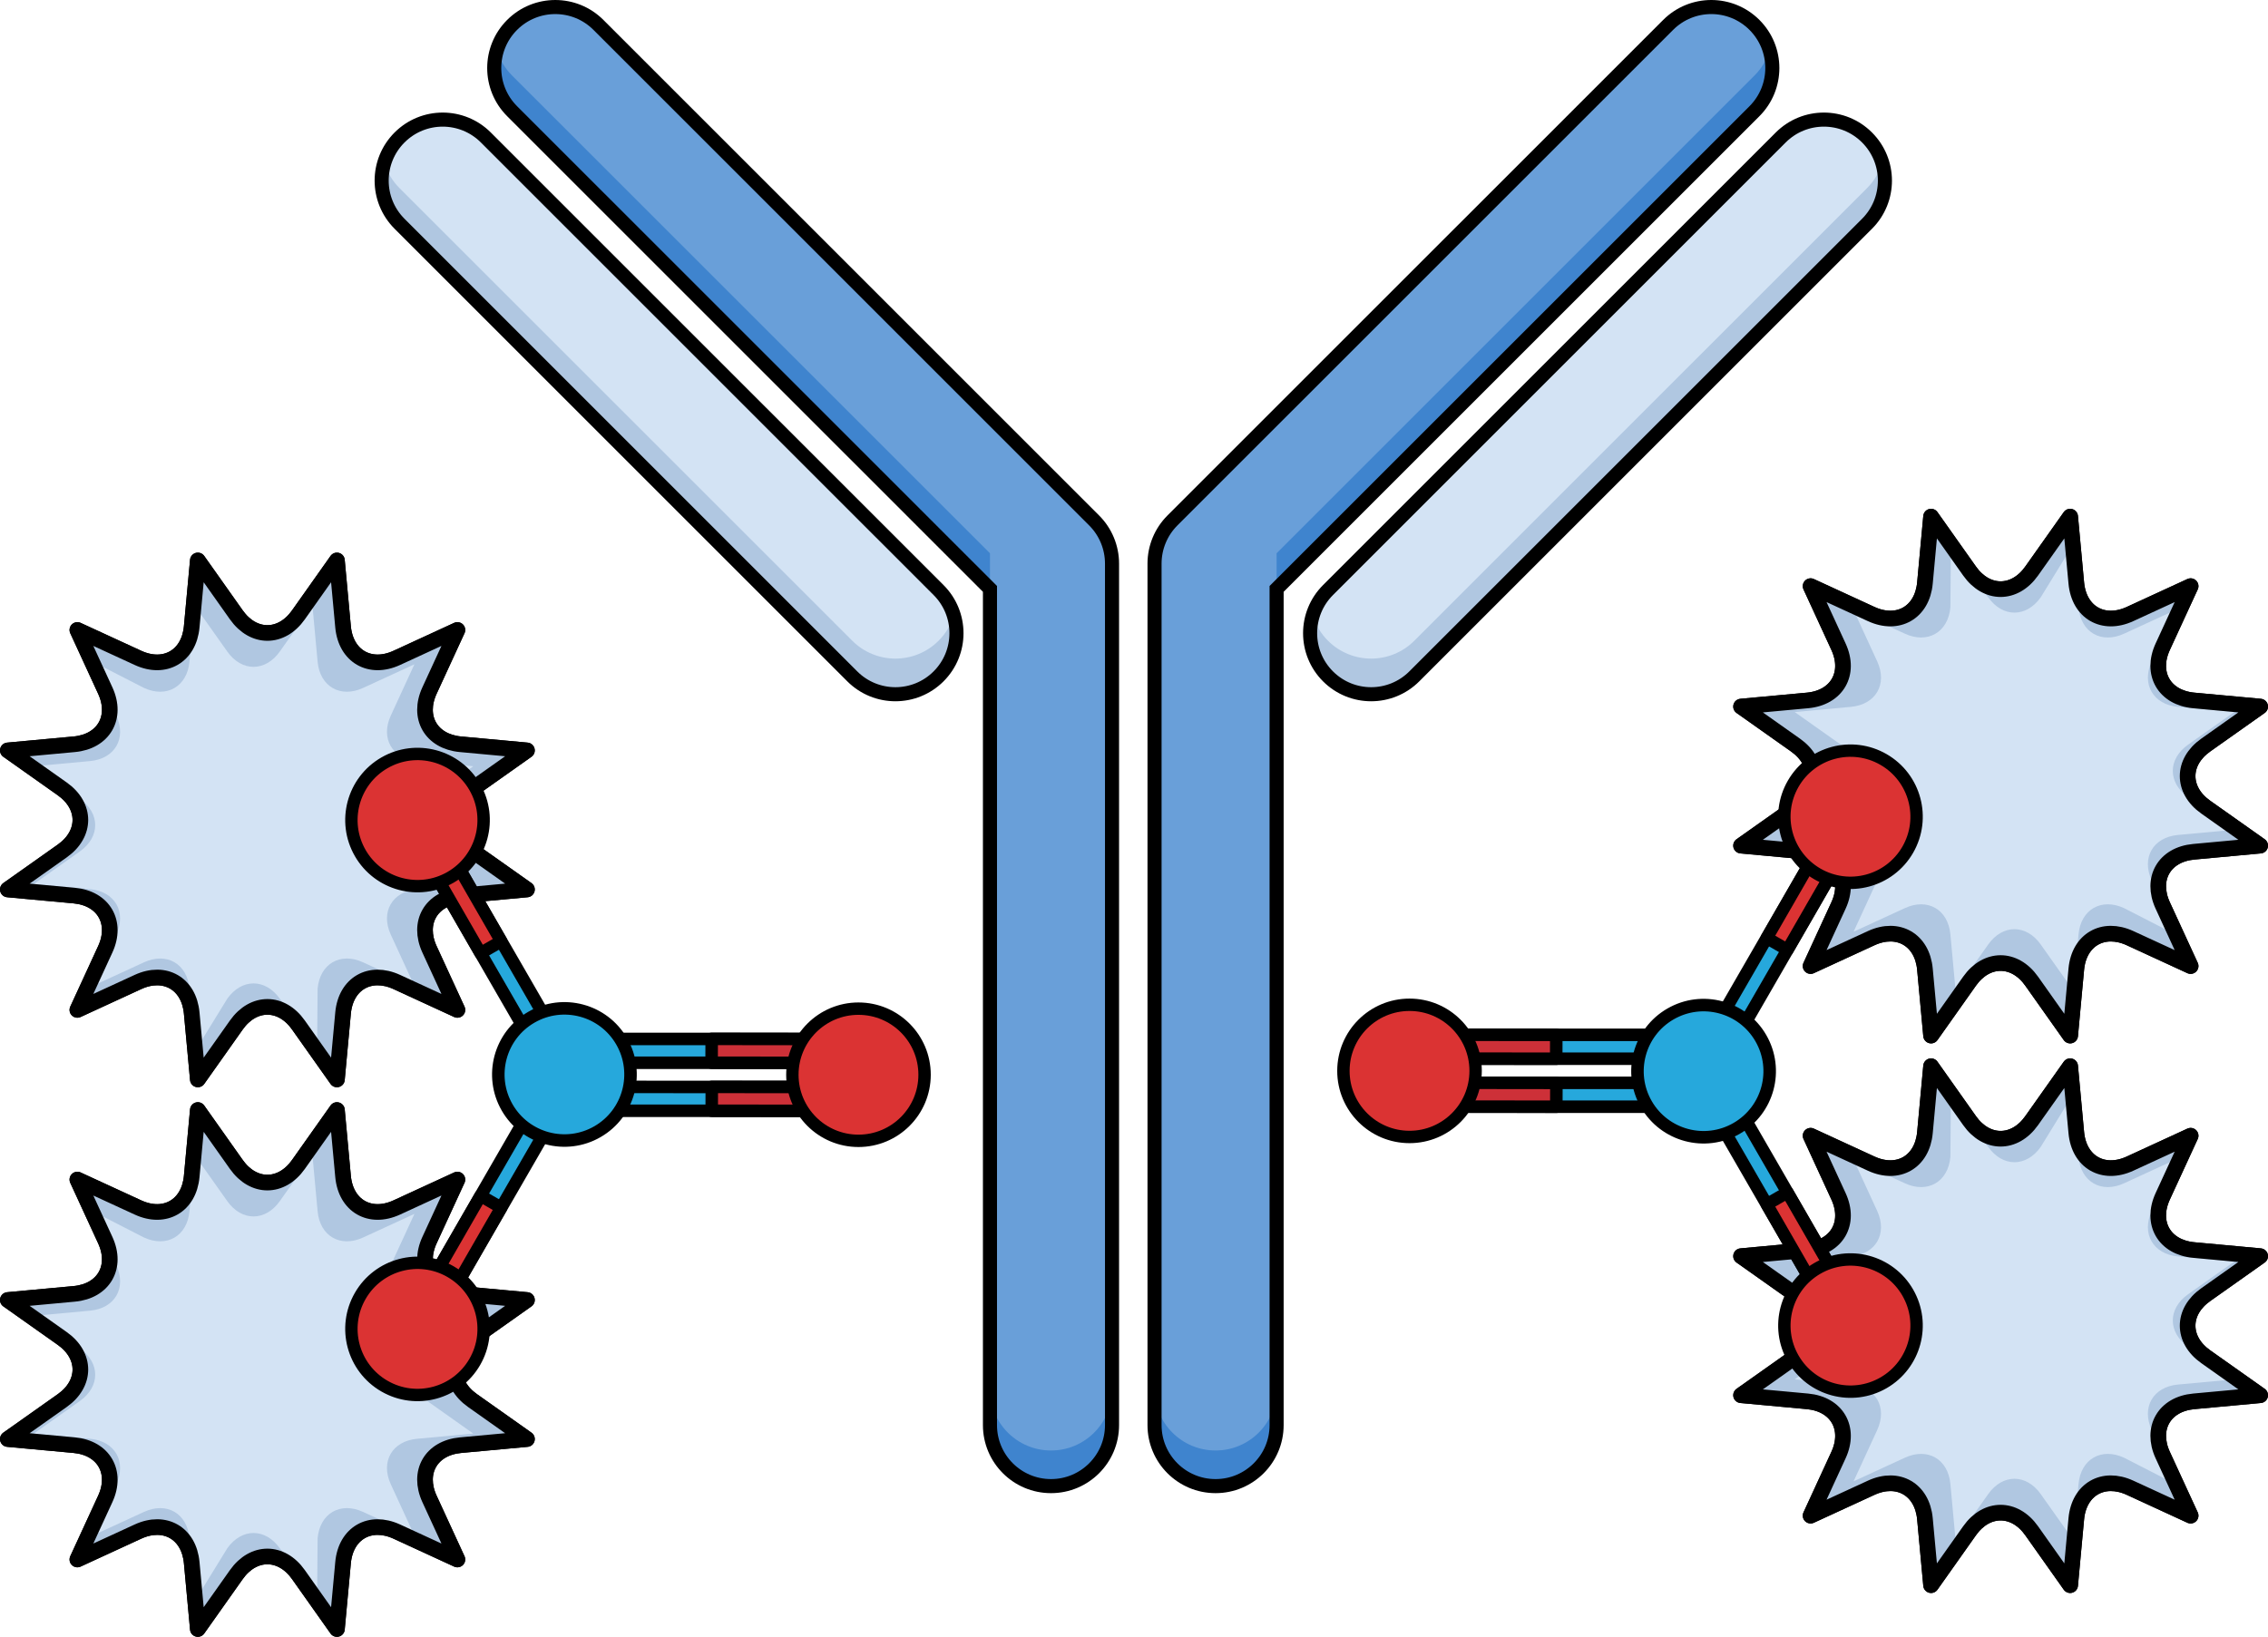 <?xml version="1.0" encoding="utf-8"?>
<!-- Generator: Adobe Illustrator 16.0.0, SVG Export Plug-In . SVG Version: 6.00 Build 0)  -->
<!DOCTYPE svg PUBLIC "-//W3C//DTD SVG 1.1//EN" "http://www.w3.org/Graphics/SVG/1.1/DTD/svg11.dtd">
<svg version="1.1" id="Layer_2" xmlns="http://www.w3.org/2000/svg" xmlns:xlink="http://www.w3.org/1999/xlink" x="0px" y="0px"
	 width="362.381px" height="261.611px" viewBox="0 0 362.381 261.611" enable-background="new 0 0 362.381 261.611"
	 xml:space="preserve">
<g>
	<g>
		
			<path fill="none" stroke="#000000" stroke-width="2.5" stroke-linecap="round" stroke-linejoin="round" stroke-miterlimit="10" d="
			M352.43,129.001c-3.855-2.728-3.855-7.189,0-9.917l8.701-6.154l-10.614-0.979c-4.701-0.435-6.931-4.3-4.955-8.588l4.457-9.681
			l-9.68,4.458c-4.29,1.976-8.155-0.256-8.589-4.958l-0.98-10.612l-6.153,8.7c-2.728,3.856-7.19,3.856-9.917,0l-6.153-8.7
			l-0.98,10.612c-0.434,4.702-4.299,6.934-8.588,4.958l-9.681-4.458l4.457,9.681c1.976,4.288-0.254,8.153-4.955,8.588l-10.614,0.979
			l8.701,6.154c3.855,2.728,3.855,7.189,0,9.917l-8.701,6.154l10.614,0.98c4.701,0.435,6.931,4.299,4.955,8.587l-4.457,9.681
			l9.681-4.458c4.289-1.976,8.154,0.256,8.588,4.958l0.98,10.612l6.153-8.7c2.727-3.856,7.189-3.856,9.917,0l6.153,8.7l0.98-10.612
			c0.434-4.702,4.299-6.934,8.589-4.958l9.68,4.458l-4.457-9.681c-1.976-4.288,0.254-8.152,4.955-8.587l10.614-0.98L352.43,129.001z
			"/>
		<path fill="#B0C7E1" d="M352.43,129.001c-3.855-2.728-3.855-7.189,0-9.917l8.701-6.154l-10.614-0.979
			c-4.701-0.435-6.931-4.3-4.955-8.588l4.457-9.681l-9.68,4.458c-4.29,1.976-8.155-0.256-8.589-4.958l-0.98-10.612l-6.153,8.7
			c-2.728,3.856-7.19,3.856-9.917,0l-6.153-8.7l-0.98,10.612c-0.434,4.702-4.299,6.934-8.588,4.958l-9.681-4.458l4.457,9.681
			c1.976,4.288-0.254,8.153-4.955,8.588l-10.614,0.979l8.701,6.154c3.855,2.728,3.855,7.189,0,9.917l-8.701,6.154l10.614,0.98
			c4.701,0.435,6.931,4.299,4.955,8.587l-4.457,9.681l9.681-4.458c4.289-1.976,8.154,0.256,8.588,4.958l0.98,10.612l6.153-8.7
			c2.727-3.856,7.189-3.856,9.917,0l6.153,8.7l0.98-10.612c0.434-4.702,4.299-6.934,8.589-4.958l9.68,4.458l-4.457-9.681
			c-1.976-4.288,0.254-8.152,4.955-8.587l10.614-0.98L352.43,129.001z"/>
		<path fill="#D3E3F4" d="M349.617,127.411c-3.264-2.309-3.264-6.087,0-8.396l7.367-5.211l-8.988-0.83
			c-3.979-0.367-5.867-3.641-4.194-7.271l3.774-8.195l-8.196,3.774c-3.632,1.673-6.905-0.217-7.272-4.198l-1.323-9.291l-4.716,7.672
			c-2.309,3.266-6.088,3.266-8.396,0l-5.965-7.396l-0.075,9.015c-0.367,3.981-3.64,5.871-7.271,4.198l-8.196-3.774l3.773,8.195
			c1.673,3.631-0.215,6.904-4.195,7.271l-8.986,0.83l7.366,5.211c3.265,2.309,3.265,6.087,0,8.396l-7.366,5.211l8.986,0.829
			c3.98,0.368,5.868,3.641,4.195,7.272l-3.773,8.194l8.196-3.773c3.632-1.673,6.904,0.216,7.271,4.197l0.83,8.985l5.21-7.366
			c2.309-3.265,6.088-3.265,8.396,0l5.211,7.366l0.828-8.985c0.367-3.981,3.641-5.87,7.272-4.197l7.856,4.028l-3.435-8.449
			c-1.673-3.632,0.215-6.904,4.194-7.272l8.988-0.829L349.617,127.411z"/>
		
			<path fill="none" stroke="#000000" stroke-width="2.5" stroke-linecap="round" stroke-linejoin="round" stroke-miterlimit="10" d="
			M352.43,129.001c-3.855-2.728-3.855-7.189,0-9.917l8.701-6.154l-10.614-0.979c-4.701-0.435-6.931-4.3-4.955-8.588l4.457-9.681
			l-9.68,4.458c-4.29,1.976-8.155-0.256-8.589-4.958l-0.98-10.612l-6.153,8.7c-2.728,3.856-7.19,3.856-9.917,0l-6.153-8.7
			l-0.98,10.612c-0.434,4.702-4.299,6.934-8.588,4.958l-9.681-4.458l4.457,9.681c1.976,4.288-0.254,8.153-4.955,8.588l-10.614,0.979
			l8.701,6.154c3.855,2.728,3.855,7.189,0,9.917l-8.701,6.154l10.614,0.98c4.701,0.435,6.931,4.299,4.955,8.587l-4.457,9.681
			l9.681-4.458c4.289-1.976,8.154,0.256,8.588,4.958l0.98,10.612l6.153-8.7c2.727-3.856,7.189-3.856,9.917,0l6.153,8.7l0.98-10.612
			c0.434-4.702,4.299-6.934,8.589-4.958l9.68,4.458l-4.457-9.681c-1.976-4.288,0.254-8.152,4.955-8.587l10.614-0.98L352.43,129.001z
			"/>
	</g>
	<g>
		
			<path fill="none" stroke="#000000" stroke-width="2.5" stroke-linecap="round" stroke-linejoin="round" stroke-miterlimit="10" d="
			M352.43,216.841c-3.855-2.728-3.855-7.189,0-9.917l8.701-6.154l-10.614-0.979c-4.701-0.435-6.931-4.3-4.955-8.588l4.457-9.681
			l-9.68,4.458c-4.29,1.976-8.155-0.256-8.589-4.958l-0.98-10.612l-6.153,8.7c-2.728,3.856-7.19,3.856-9.917,0l-6.153-8.7
			l-0.98,10.612c-0.434,4.702-4.299,6.934-8.588,4.958l-9.681-4.458l4.457,9.681c1.976,4.288-0.254,8.153-4.955,8.588l-10.614,0.979
			l8.701,6.154c3.855,2.728,3.855,7.189,0,9.917l-8.701,6.154l10.614,0.98c4.701,0.435,6.931,4.299,4.955,8.587l-4.457,9.681
			l9.681-4.458c4.289-1.976,8.154,0.256,8.588,4.958l0.98,10.612l6.153-8.7c2.727-3.856,7.189-3.856,9.917,0l6.153,8.7l0.98-10.612
			c0.434-4.702,4.299-6.934,8.589-4.958l9.68,4.458l-4.457-9.681c-1.976-4.288,0.254-8.152,4.955-8.587l10.614-0.98L352.43,216.841z
			"/>
		<path fill="#B0C7E1" d="M352.43,216.841c-3.855-2.728-3.855-7.189,0-9.917l8.701-6.154l-10.614-0.979
			c-4.701-0.435-6.931-4.3-4.955-8.588l4.457-9.681l-9.68,4.458c-4.29,1.976-8.155-0.256-8.589-4.958l-0.98-10.612l-6.153,8.7
			c-2.728,3.856-7.19,3.856-9.917,0l-6.153-8.7l-0.98,10.612c-0.434,4.702-4.299,6.934-8.588,4.958l-9.681-4.458l4.457,9.681
			c1.976,4.288-0.254,8.153-4.955,8.588l-10.614,0.979l8.701,6.154c3.855,2.728,3.855,7.189,0,9.917l-8.701,6.154l10.614,0.98
			c4.701,0.435,6.931,4.299,4.955,8.587l-4.457,9.681l9.681-4.458c4.289-1.976,8.154,0.256,8.588,4.958l0.98,10.612l6.153-8.7
			c2.727-3.856,7.189-3.856,9.917,0l6.153,8.7l0.98-10.612c0.434-4.702,4.299-6.934,8.589-4.958l9.68,4.458l-4.457-9.681
			c-1.976-4.288,0.254-8.152,4.955-8.587l10.614-0.98L352.43,216.841z"/>
		<path fill="#D3E3F4" d="M349.617,215.251c-3.264-2.309-3.264-6.087,0-8.396l7.367-5.211l-8.988-0.83
			c-3.979-0.367-5.867-3.641-4.194-7.271l3.774-8.195l-8.196,3.774c-3.632,1.673-6.905-0.217-7.272-4.198l-1.323-9.291l-4.716,7.672
			c-2.309,3.266-6.088,3.266-8.396,0l-5.965-7.396l-0.075,9.015c-0.367,3.981-3.64,5.871-7.271,4.198l-8.196-3.774l3.773,8.195
			c1.673,3.631-0.215,6.904-4.195,7.271l-8.986,0.83l7.366,5.211c3.265,2.309,3.265,6.087,0,8.396l-7.366,5.211l8.986,0.829
			c3.98,0.368,5.868,3.641,4.195,7.272l-3.773,8.194l8.196-3.773c3.632-1.673,6.904,0.216,7.271,4.197l0.83,8.985l5.21-7.366
			c2.309-3.265,6.088-3.265,8.396,0l5.211,7.366l0.828-8.985c0.367-3.981,3.641-5.87,7.272-4.197l7.856,4.028l-3.435-8.449
			c-1.673-3.632,0.215-6.904,4.194-7.272l8.988-0.829L349.617,215.251z"/>
		
			<path fill="none" stroke="#000000" stroke-width="2.5" stroke-linecap="round" stroke-linejoin="round" stroke-miterlimit="10" d="
			M352.43,216.841c-3.855-2.728-3.855-7.189,0-9.917l8.701-6.154l-10.614-0.979c-4.701-0.435-6.931-4.3-4.955-8.588l4.457-9.681
			l-9.68,4.458c-4.29,1.976-8.155-0.256-8.589-4.958l-0.98-10.612l-6.153,8.7c-2.728,3.856-7.19,3.856-9.917,0l-6.153-8.7
			l-0.98,10.612c-0.434,4.702-4.299,6.934-8.588,4.958l-9.681-4.458l4.457,9.681c1.976,4.288-0.254,8.153-4.955,8.588l-10.614,0.979
			l8.701,6.154c3.855,2.728,3.855,7.189,0,9.917l-8.701,6.154l10.614,0.98c4.701,0.435,6.931,4.299,4.955,8.587l-4.457,9.681
			l9.681-4.458c4.289-1.976,8.154,0.256,8.588,4.958l0.98,10.612l6.153-8.7c2.727-3.856,7.189-3.856,9.917,0l6.153,8.7l0.98-10.612
			c0.434-4.702,4.299-6.934,8.589-4.958l9.68,4.458l-4.457-9.681c-1.976-4.288,0.254-8.152,4.955-8.587l10.614-0.98L352.43,216.841z
			"/>
	</g>
	<g>
		<polygon fill="#26A8DC" points="293.071,131.236 271.499,168.599 272.198,171.203 274.803,170.509 296.373,133.143 
			295.675,130.539 		"/>
		
			<polygon fill="none" stroke="#000000" stroke-width="2" stroke-linecap="round" stroke-linejoin="round" stroke-miterlimit="10" points="
			293.071,131.236 271.499,168.599 272.198,171.203 274.803,170.509 296.373,133.143 295.675,130.539 		"/>
		<polygon fill="#DB3333" points="282.297,149.914 285.603,151.814 296.36,133.121 295.662,130.516 293.057,131.219 		"/>
		
			<polygon fill="none" stroke="#000000" stroke-width="1.978" stroke-linecap="round" stroke-linejoin="round" stroke-miterlimit="10" points="
			282.297,149.914 285.603,151.814 296.36,133.121 295.662,130.516 293.057,131.219 		"/>
		<path fill="#DB3333" d="M300.951,121.389c-5.054-2.916-11.512-1.188-14.43,3.867c-2.916,5.049-1.185,11.511,3.866,14.428
			c5.053,2.918,11.514,1.185,14.43-3.866C307.733,130.764,306.004,124.305,300.951,121.389"/>
		
			<path fill="none" stroke="#000000" stroke-width="1.978" stroke-linecap="round" stroke-linejoin="round" stroke-miterlimit="10" d="
			M300.951,121.389c-5.054-2.916-11.512-1.188-14.43,3.867c-2.916,5.049-1.185,11.511,3.866,14.428
			c5.053,2.918,11.514,1.185,14.43-3.866C307.733,130.764,306.004,124.305,300.951,121.389z"/>
		<polygon fill="#26A8DC" points="293.071,211.163 271.499,173.8 272.198,171.195 274.803,171.892 296.374,209.257 295.675,211.859 
					"/>
		
			<polygon fill="none" stroke="#000000" stroke-width="2" stroke-linecap="round" stroke-linejoin="round" stroke-miterlimit="10" points="
			293.071,211.163 271.499,173.8 272.198,171.195 274.803,171.892 296.374,209.257 295.675,211.859 		"/>
		<polygon fill="#DB3333" points="282.297,192.485 285.603,190.584 296.361,209.279 295.662,211.883 293.057,211.18 		"/>
		
			<polygon fill="none" stroke="#000000" stroke-width="1.978" stroke-linecap="round" stroke-linejoin="round" stroke-miterlimit="10" points="
			282.297,192.485 285.603,190.584 296.361,209.279 295.662,211.883 293.057,211.18 		"/>
		<path fill="#DB3333" d="M300.951,221.011c-5.055,2.916-11.512,1.187-14.431-3.868c-2.914-5.049-1.184-11.51,3.867-14.427
			c5.053-2.919,11.515-1.185,14.43,3.865C307.733,211.635,306.004,218.094,300.951,221.011"/>
		
			<path fill="none" stroke="#000000" stroke-width="1.978" stroke-linecap="round" stroke-linejoin="round" stroke-miterlimit="10" d="
			M300.951,221.011c-5.055,2.916-11.512,1.187-14.431-3.868c-2.914-5.049-1.184-11.51,3.867-14.427
			c5.053-2.919,11.515-1.185,14.43,3.865C307.733,211.635,306.004,218.094,300.951,221.011z"/>
		<polygon fill="#26A8DC" points="227.114,173.066 270.255,173.066 272.162,174.974 270.257,176.883 227.113,176.879 
			225.208,174.975 		"/>
		
			<polygon fill="none" stroke="#000000" stroke-width="2" stroke-linecap="round" stroke-linejoin="round" stroke-miterlimit="10" points="
			227.114,173.066 270.255,173.066 272.162,174.974 270.257,176.883 227.113,176.879 225.208,174.975 		"/>
		<polygon fill="#CD3038" points="248.679,173.076 248.669,176.889 227.102,176.861 225.194,174.951 227.104,173.048 		"/>
		
			<polygon fill="none" stroke="#000000" stroke-width="2" stroke-linecap="round" stroke-linejoin="round" stroke-miterlimit="10" points="
			248.679,173.076 248.669,176.889 227.102,176.861 225.194,174.951 227.104,173.048 		"/>
		<polygon fill="#26A8DC" points="227.098,165.395 270.239,165.395 272.147,167.302 270.241,169.212 227.098,169.207 
			225.194,167.304 		"/>
		
			<polygon fill="none" stroke="#000000" stroke-width="2" stroke-linecap="round" stroke-linejoin="round" stroke-miterlimit="10" points="
			227.098,165.395 270.239,165.395 272.147,167.302 270.241,169.212 227.098,169.207 225.194,167.304 		"/>
		<polygon fill="#CD3038" points="248.662,165.402 248.653,169.217 227.086,169.188 225.181,167.278 227.09,165.376 		"/>
		
			<polygon fill="none" stroke="#000000" stroke-width="2" stroke-linecap="round" stroke-linejoin="round" stroke-miterlimit="10" points="
			248.662,165.402 248.653,169.217 227.086,169.188 225.181,167.278 227.09,165.376 		"/>
		<path fill="#DB3333" d="M214.651,171.156c0.002-5.836,4.728-10.564,10.564-10.563c5.83-0.002,10.562,4.727,10.56,10.561
			c-0.001,5.835-4.729,10.565-10.562,10.565C219.379,181.718,214.648,176.987,214.651,171.156"/>
		
			<path fill="none" stroke="#000000" stroke-width="1.978" stroke-linecap="round" stroke-linejoin="round" stroke-miterlimit="10" d="
			M214.651,171.156c0.002-5.836,4.728-10.564,10.564-10.563c5.83-0.002,10.562,4.727,10.56,10.561
			c-0.001,5.835-4.729,10.565-10.562,10.565C219.379,181.718,214.648,176.987,214.651,171.156z"/>
		<path fill="#26A8DC" d="M266.915,162.058c5.052-2.917,11.512-1.188,14.43,3.865c2.915,5.05,1.185,11.513-3.869,14.427
			c-5.049,2.919-11.512,1.187-14.426-3.863C260.134,171.432,261.864,164.972,266.915,162.058"/>
		<path fill="none" stroke="#000000" stroke-width="2" stroke-linecap="round" stroke-linejoin="round" stroke-miterlimit="10" d="
			M266.915,162.058c5.052-2.917,11.512-1.188,14.43,3.865c2.915,5.05,1.185,11.513-3.869,14.427
			c-5.049,2.919-11.512,1.187-14.426-3.863C260.134,171.432,261.864,164.972,266.915,162.058z"/>
	</g>
	<g>
		<g>
			<path fill="#699FD9" d="M167.931,237.523c-5.387,0-9.754-4.366-9.754-9.752V94.122l-76.35-76.349
				c-3.81-3.81-3.81-9.983-0.001-13.792c3.811-3.808,9.986-3.808,13.792,0l79.206,79.205c1.831,1.828,2.856,4.31,2.856,6.896
				v137.688C177.681,233.157,173.315,237.523,167.931,237.523z"/>
			<path fill="#D3E3F4" d="M143.071,110.958c-2.496,0-4.992-0.952-6.896-2.857L63.839,35.764c-3.81-3.809-3.81-9.983,0-13.791
				c3.807-3.809,9.982-3.809,13.789,0l72.339,72.337c3.81,3.809,3.81,9.982,0,13.791
				C148.063,110.006,145.565,110.958,143.071,110.958z"/>
			<path fill="#699FD9" d="M194.225,237.523c-5.388,0-9.753-4.366-9.753-9.752V90.083c0-2.587,1.026-5.068,2.856-6.896
				l79.207-79.205c3.809-3.809,9.983-3.809,13.792,0s3.809,9.982-0.001,13.792l-76.349,76.349v133.649
				C203.978,233.157,199.61,237.523,194.225,237.523z"/>
			<path fill="#3F84CE" d="M158.177,94.122v-5.693l-76.35-76.35c-1.171-1.171-1.979-2.567-2.431-4.049
				c-1.015,3.335-0.206,7.105,2.431,9.743L158.177,94.122z"/>
			<path fill="#3F84CE" d="M167.931,231.83c-5.387,0-9.754-4.366-9.754-9.752v5.693c0,5.386,4.367,9.752,9.754,9.752
				c5.385,0,9.75-4.366,9.75-9.752v-5.693C177.681,227.464,173.315,231.83,167.931,231.83z"/>
			<path fill="#3F84CE" d="M282.757,8.03c-0.451,1.481-1.259,2.878-2.431,4.049l-76.349,76.35v5.693l76.349-76.349
				C282.964,15.136,283.771,11.365,282.757,8.03z"/>
			<path fill="#3F84CE" d="M194.225,231.83c-5.388,0-9.753-4.366-9.753-9.752v5.693c0,5.386,4.365,9.752,9.753,9.752
				c5.386,0,9.753-4.366,9.753-9.752v-5.693C203.978,227.464,199.61,231.83,194.225,231.83z"/>
			<path fill="#D3E3F4" d="M219.083,110.958c-2.496,0-4.992-0.952-6.896-2.857c-3.81-3.809-3.81-9.982,0-13.791l72.337-72.337
				c3.808-3.809,9.984-3.809,13.791,0c3.81,3.808,3.81,9.982,0,13.791l-72.336,72.337
				C224.074,110.006,221.578,110.958,219.083,110.958z"/>
		</g>
		<g>
			<path fill="#B0C7E1" d="M149.967,102.408c-1.903,1.903-4.401,2.855-6.896,2.855c-2.496,0-4.992-0.952-6.896-2.855L63.839,30.07
				c-1.173-1.172-1.979-2.567-2.432-4.049c-1.015,3.334-0.205,7.105,2.432,9.742l72.336,72.337c1.904,1.905,4.4,2.857,6.896,2.857
				c2.494,0,4.992-0.952,6.896-2.857c2.637-2.637,3.446-6.406,2.43-9.742C151.945,99.84,151.139,101.236,149.967,102.408z"/>
			<path fill="#B0C7E1" d="M298.315,30.07l-72.336,72.338c-1.905,1.903-4.401,2.855-6.896,2.855c-2.496,0-4.992-0.952-6.896-2.855
				c-1.173-1.172-1.979-2.568-2.431-4.05c-1.016,3.336-0.206,7.105,2.431,9.742c1.903,1.905,4.399,2.857,6.896,2.857
				c2.495,0,4.991-0.952,6.896-2.857l72.336-72.337c2.637-2.637,3.446-6.408,2.432-9.742
				C300.295,27.503,299.487,28.898,298.315,30.07z"/>
		</g>
		<g>
			<path fill="none" stroke="#000000" stroke-width="2.249" stroke-miterlimit="10" d="M167.931,237.523
				c-5.387,0-9.754-4.366-9.754-9.752V94.122l-76.35-76.349c-3.81-3.81-3.81-9.983-0.001-13.792c3.811-3.808,9.986-3.808,13.792,0
				l79.206,79.205c1.831,1.828,2.856,4.31,2.856,6.896v137.688C177.681,233.157,173.315,237.523,167.931,237.523z"/>
			<path fill="none" stroke="#000000" stroke-width="2.249" stroke-miterlimit="10" d="M143.071,110.958
				c-2.496,0-4.992-0.952-6.896-2.857L63.839,35.764c-3.81-3.809-3.81-9.983,0-13.791c3.807-3.809,9.982-3.809,13.789,0
				l72.339,72.337c3.81,3.809,3.81,9.982,0,13.791C148.063,110.006,145.565,110.958,143.071,110.958z"/>
			<path fill="none" stroke="#000000" stroke-width="2.249" stroke-miterlimit="10" d="M194.225,237.523
				c-5.388,0-9.753-4.366-9.753-9.752V90.083c0-2.587,1.026-5.068,2.856-6.896l79.207-79.205c3.809-3.809,9.983-3.809,13.792,0
				s3.809,9.982-0.001,13.792l-76.349,76.349v133.649C203.978,233.157,199.61,237.523,194.225,237.523z"/>
			<path fill="none" stroke="#000000" stroke-width="2.249" stroke-miterlimit="10" d="M219.083,110.958
				c-2.496,0-4.992-0.952-6.896-2.857c-3.81-3.809-3.81-9.982,0-13.791l72.337-72.337c3.808-3.809,9.984-3.809,13.791,0
				c3.81,3.808,3.81,9.982,0,13.791l-72.336,72.337C224.074,110.006,221.578,110.958,219.083,110.958z"/>
		</g>
	</g>
	<g>
		
			<path fill="none" stroke="#000000" stroke-width="2.5" stroke-linecap="round" stroke-linejoin="round" stroke-miterlimit="10" d="
			M9.951,213.93c3.855,2.728,3.855,7.189,0,9.917l-8.701,6.154l10.614,0.979c4.701,0.435,6.931,4.3,4.955,8.588l-4.457,9.681
			l9.68-4.458c4.29-1.976,8.155,0.256,8.589,4.958l0.98,10.612l6.153-8.7c2.728-3.856,7.19-3.856,9.917,0l6.153,8.7l0.98-10.612
			c0.434-4.702,4.299-6.934,8.588-4.958l9.681,4.458l-4.457-9.681c-1.976-4.288,0.254-8.153,4.955-8.588l10.614-0.979l-8.701-6.154
			c-3.855-2.728-3.855-7.189,0-9.917l8.701-6.154l-10.614-0.98c-4.701-0.435-6.931-4.299-4.955-8.587l4.457-9.681l-9.681,4.458
			c-4.289,1.976-8.154-0.256-8.588-4.958l-0.98-10.612l-6.153,8.7c-2.727,3.856-7.189,3.856-9.917,0l-6.153-8.7l-0.98,10.612
			c-0.434,4.702-4.299,6.934-8.589,4.958l-9.68-4.458l4.457,9.681c1.976,4.288-0.254,8.152-4.955,8.587l-10.614,0.98L9.951,213.93z"
			/>
		<path fill="#B0C7E1" d="M9.951,213.93c3.855,2.728,3.855,7.189,0,9.917l-8.701,6.154l10.614,0.979
			c4.701,0.435,6.931,4.3,4.955,8.588l-4.457,9.681l9.68-4.458c4.29-1.976,8.155,0.256,8.589,4.958l0.98,10.612l6.153-8.7
			c2.728-3.856,7.19-3.856,9.917,0l6.153,8.7l0.98-10.612c0.434-4.702,4.299-6.934,8.588-4.958l9.681,4.458l-4.457-9.681
			c-1.976-4.288,0.254-8.153,4.955-8.588l10.614-0.979l-8.701-6.154c-3.855-2.728-3.855-7.189,0-9.917l8.701-6.154l-10.614-0.98
			c-4.701-0.435-6.931-4.299-4.955-8.587l4.457-9.681l-9.681,4.458c-4.289,1.976-8.154-0.256-8.588-4.958l-0.98-10.612l-6.153,8.7
			c-2.727,3.856-7.189,3.856-9.917,0l-6.153-8.7l-0.98,10.612c-0.434,4.702-4.299,6.934-8.589,4.958l-9.68-4.458l4.457,9.681
			c1.976,4.288-0.254,8.152-4.955,8.587l-10.614,0.98L9.951,213.93z"/>
		<path fill="#D3E3F4" d="M12.764,215.52c3.264,2.309,3.264,6.087,0,8.396l-7.367,5.211l8.988,0.83
			c3.979,0.367,5.867,3.641,4.194,7.271l-3.774,8.195l8.196-3.774c3.632-1.673,6.905,0.217,7.272,4.198l1.323,9.291l4.716-7.672
			c2.309-3.266,6.088-3.266,8.396,0l5.965,7.396l0.075-9.015c0.367-3.981,3.64-5.871,7.271-4.198l8.196,3.774l-3.773-8.195
			c-1.673-3.631,0.215-6.904,4.195-7.271l8.986-0.83l-7.366-5.211c-3.265-2.309-3.265-6.087,0-8.396l7.366-5.211l-8.986-0.829
			c-3.98-0.368-5.868-3.641-4.195-7.272l3.773-8.194l-8.196,3.773c-3.632,1.673-6.904-0.216-7.271-4.197l-0.83-8.985l-5.21,7.366
			c-2.309,3.265-6.088,3.265-8.396,0l-5.211-7.366l-0.828,8.985c-0.367,3.981-3.641,5.87-7.272,4.197l-7.856-4.028l3.435,8.449
			c1.673,3.632-0.215,6.904-4.194,7.272l-8.988,0.829L12.764,215.52z"/>
		
			<path fill="none" stroke="#000000" stroke-width="2.5" stroke-linecap="round" stroke-linejoin="round" stroke-miterlimit="10" d="
			M9.951,213.93c3.855,2.728,3.855,7.189,0,9.917l-8.701,6.154l10.614,0.979c4.701,0.435,6.931,4.3,4.955,8.588l-4.457,9.681
			l9.68-4.458c4.29-1.976,8.155,0.256,8.589,4.958l0.98,10.612l6.153-8.7c2.728-3.856,7.19-3.856,9.917,0l6.153,8.7l0.98-10.612
			c0.434-4.702,4.299-6.934,8.588-4.958l9.681,4.458l-4.457-9.681c-1.976-4.288,0.254-8.153,4.955-8.588l10.614-0.979l-8.701-6.154
			c-3.855-2.728-3.855-7.189,0-9.917l8.701-6.154l-10.614-0.98c-4.701-0.435-6.931-4.299-4.955-8.587l4.457-9.681l-9.681,4.458
			c-4.289,1.976-8.154-0.256-8.588-4.958l-0.98-10.612l-6.153,8.7c-2.727,3.856-7.189,3.856-9.917,0l-6.153-8.7l-0.98,10.612
			c-0.434,4.702-4.299,6.934-8.589,4.958l-9.68-4.458l4.457,9.681c1.976,4.288-0.254,8.152-4.955,8.587l-10.614,0.98L9.951,213.93z"
			/>
	</g>
	<g>
		
			<path fill="none" stroke="#000000" stroke-width="2.5" stroke-linecap="round" stroke-linejoin="round" stroke-miterlimit="10" d="
			M9.951,126.09c3.855,2.728,3.855,7.189,0,9.917l-8.701,6.154l10.614,0.979c4.701,0.435,6.931,4.3,4.955,8.588l-4.457,9.681
			l9.68-4.458c4.29-1.976,8.155,0.256,8.589,4.958l0.98,10.612l6.153-8.7c2.728-3.856,7.19-3.856,9.917,0l6.153,8.7l0.98-10.612
			c0.434-4.702,4.299-6.934,8.588-4.958l9.681,4.458l-4.457-9.681c-1.976-4.288,0.254-8.153,4.955-8.588l10.614-0.979l-8.701-6.154
			c-3.855-2.728-3.855-7.189,0-9.917l8.701-6.154l-10.614-0.98c-4.701-0.435-6.931-4.299-4.955-8.587l4.457-9.681l-9.681,4.458
			c-4.289,1.976-8.154-0.256-8.588-4.958l-0.98-10.612l-6.153,8.7c-2.727,3.856-7.189,3.856-9.917,0l-6.153-8.7l-0.98,10.612
			c-0.434,4.702-4.299,6.934-8.589,4.958l-9.68-4.458l4.457,9.681c1.976,4.288-0.254,8.152-4.955,8.587l-10.614,0.98L9.951,126.09z"
			/>
		<path fill="#B0C7E1" d="M9.951,126.09c3.855,2.728,3.855,7.189,0,9.917l-8.701,6.154l10.614,0.979
			c4.701,0.435,6.931,4.3,4.955,8.588l-4.457,9.681l9.68-4.458c4.29-1.976,8.155,0.256,8.589,4.958l0.98,10.612l6.153-8.7
			c2.728-3.856,7.19-3.856,9.917,0l6.153,8.7l0.98-10.612c0.434-4.702,4.299-6.934,8.588-4.958l9.681,4.458l-4.457-9.681
			c-1.976-4.288,0.254-8.153,4.955-8.588l10.614-0.979l-8.701-6.154c-3.855-2.728-3.855-7.189,0-9.917l8.701-6.154l-10.614-0.98
			c-4.701-0.435-6.931-4.299-4.955-8.587l4.457-9.681l-9.681,4.458c-4.289,1.976-8.154-0.256-8.588-4.958l-0.98-10.612l-6.153,8.7
			c-2.727,3.856-7.189,3.856-9.917,0l-6.153-8.7l-0.98,10.612c-0.434,4.702-4.299,6.934-8.589,4.958l-9.68-4.458l4.457,9.681
			c1.976,4.288-0.254,8.152-4.955,8.587l-10.614,0.98L9.951,126.09z"/>
		<path fill="#D3E3F4" d="M12.764,127.68c3.264,2.309,3.264,6.087,0,8.396l-7.367,5.211l8.988,0.83
			c3.979,0.367,5.867,3.641,4.194,7.271l-3.774,8.195l8.196-3.774c3.632-1.673,6.905,0.217,7.272,4.198l1.323,9.291l4.716-7.672
			c2.309-3.266,6.088-3.266,8.396,0l5.965,7.396l0.075-9.015c0.367-3.981,3.64-5.871,7.271-4.198l8.196,3.774l-3.773-8.195
			c-1.673-3.631,0.215-6.904,4.195-7.271l8.986-0.83l-7.366-5.211c-3.265-2.309-3.265-6.087,0-8.396l7.366-5.211l-8.986-0.829
			c-3.98-0.368-5.868-3.641-4.195-7.272l3.773-8.194l-8.196,3.773c-3.632,1.673-6.904-0.216-7.271-4.197l-0.83-8.985l-5.21,7.366
			c-2.309,3.265-6.088,3.265-8.396,0l-5.211-7.366l-0.828,8.985c-0.367,3.981-3.641,5.87-7.272,4.197l-7.856-4.028l3.435,8.449
			c1.673,3.632-0.215,6.904-4.194,7.272l-8.988,0.829L12.764,127.68z"/>
		
			<path fill="none" stroke="#000000" stroke-width="2.5" stroke-linecap="round" stroke-linejoin="round" stroke-miterlimit="10" d="
			M9.951,126.09c3.855,2.728,3.855,7.189,0,9.917l-8.701,6.154l10.614,0.979c4.701,0.435,6.931,4.3,4.955,8.588l-4.457,9.681
			l9.68-4.458c4.29-1.976,8.155,0.256,8.589,4.958l0.98,10.612l6.153-8.7c2.728-3.856,7.19-3.856,9.917,0l6.153,8.7l0.98-10.612
			c0.434-4.702,4.299-6.934,8.588-4.958l9.681,4.458l-4.457-9.681c-1.976-4.288,0.254-8.153,4.955-8.588l10.614-0.979l-8.701-6.154
			c-3.855-2.728-3.855-7.189,0-9.917l8.701-6.154l-10.614-0.98c-4.701-0.435-6.931-4.299-4.955-8.587l4.457-9.681l-9.681,4.458
			c-4.289,1.976-8.154-0.256-8.588-4.958l-0.98-10.612l-6.153,8.7c-2.727,3.856-7.189,3.856-9.917,0l-6.153-8.7l-0.98,10.612
			c-0.434,4.702-4.299,6.934-8.589,4.958l-9.68-4.458l4.457,9.681c1.976,4.288-0.254,8.152-4.955,8.587l-10.614,0.98L9.951,126.09z"
			/>
	</g>
	<g>
		<polygon fill="#26A8DC" points="69.31,211.694 90.882,174.332 90.183,171.728 87.578,172.422 66.008,209.788 66.706,212.392 		"/>
		
			<polygon fill="none" stroke="#000000" stroke-width="2" stroke-linecap="round" stroke-linejoin="round" stroke-miterlimit="10" points="
			69.31,211.694 90.882,174.332 90.183,171.728 87.578,172.422 66.008,209.788 66.706,212.392 		"/>
		<polygon fill="#DB3333" points="80.084,193.017 76.778,191.116 66.021,209.81 66.719,212.415 69.324,211.712 		"/>
		
			<polygon fill="none" stroke="#000000" stroke-width="1.978" stroke-linecap="round" stroke-linejoin="round" stroke-miterlimit="10" points="
			80.084,193.017 76.778,191.116 66.021,209.81 66.719,212.415 69.324,211.712 		"/>
		<path fill="#DB3333" d="M61.43,221.542c5.054,2.916,11.512,1.188,14.43-3.867c2.916-5.049,1.185-11.511-3.866-14.428
			c-5.053-2.918-11.514-1.185-14.43,3.866C54.647,212.167,56.377,218.626,61.43,221.542"/>
		
			<path fill="none" stroke="#000000" stroke-width="1.978" stroke-linecap="round" stroke-linejoin="round" stroke-miterlimit="10" d="
			M61.43,221.542c5.054,2.916,11.512,1.188,14.43-3.867c2.916-5.049,1.185-11.511-3.866-14.428
			c-5.053-2.918-11.514-1.185-14.43,3.866C54.647,212.167,56.377,218.626,61.43,221.542z"/>
		<polygon fill="#26A8DC" points="69.31,131.768 90.882,169.131 90.183,171.735 87.578,171.039 66.007,133.674 66.706,131.071 		"/>
		
			<polygon fill="none" stroke="#000000" stroke-width="2" stroke-linecap="round" stroke-linejoin="round" stroke-miterlimit="10" points="
			69.31,131.768 90.882,169.131 90.183,171.735 87.578,171.039 66.007,133.674 66.706,131.071 		"/>
		<polygon fill="#DB3333" points="80.084,150.445 76.778,152.347 66.02,133.651 66.719,131.048 69.324,131.751 		"/>
		
			<polygon fill="none" stroke="#000000" stroke-width="1.978" stroke-linecap="round" stroke-linejoin="round" stroke-miterlimit="10" points="
			80.084,150.445 76.778,152.347 66.02,133.651 66.719,131.048 69.324,131.751 		"/>
		<path fill="#DB3333" d="M61.43,121.92c5.055-2.916,11.512-1.187,14.431,3.868c2.914,5.049,1.184,11.51-3.867,14.427
			c-5.053,2.919-11.515,1.185-14.43-3.865C54.647,131.296,56.377,124.837,61.43,121.92"/>
		
			<path fill="none" stroke="#000000" stroke-width="1.978" stroke-linecap="round" stroke-linejoin="round" stroke-miterlimit="10" d="
			M61.43,121.92c5.055-2.916,11.512-1.187,14.431,3.868c2.914,5.049,1.184,11.51-3.867,14.427
			c-5.053,2.919-11.515,1.185-14.43-3.865C54.647,131.296,56.377,124.837,61.43,121.92z"/>
		<polygon fill="#26A8DC" points="135.267,169.864 92.126,169.864 90.219,167.957 92.124,166.048 135.268,166.052 137.173,167.956 
					"/>
		
			<polygon fill="none" stroke="#000000" stroke-width="2" stroke-linecap="round" stroke-linejoin="round" stroke-miterlimit="10" points="
			135.267,169.864 92.126,169.864 90.219,167.957 92.124,166.048 135.268,166.052 137.173,167.956 		"/>
		<polygon fill="#CD3038" points="113.702,169.854 113.712,166.042 135.279,166.069 137.187,167.979 135.277,169.883 		"/>
		
			<polygon fill="none" stroke="#000000" stroke-width="2" stroke-linecap="round" stroke-linejoin="round" stroke-miterlimit="10" points="
			113.702,169.854 113.712,166.042 135.279,166.069 137.187,167.979 135.277,169.883 		"/>
		<polygon fill="#26A8DC" points="135.283,177.536 92.142,177.536 90.233,175.629 92.14,173.719 135.283,173.724 137.187,175.627 		
			"/>
		
			<polygon fill="none" stroke="#000000" stroke-width="2" stroke-linecap="round" stroke-linejoin="round" stroke-miterlimit="10" points="
			135.283,177.536 92.142,177.536 90.233,175.629 92.14,173.719 135.283,173.724 137.187,175.627 		"/>
		<polygon fill="#CD3038" points="113.719,177.528 113.728,173.714 135.295,173.742 137.2,175.652 135.291,177.555 		"/>
		
			<polygon fill="none" stroke="#000000" stroke-width="2" stroke-linecap="round" stroke-linejoin="round" stroke-miterlimit="10" points="
			113.719,177.528 113.728,173.714 135.295,173.742 137.2,175.652 135.291,177.555 		"/>
		<path fill="#DB3333" d="M147.729,171.774c-0.002,5.836-4.728,10.564-10.564,10.563c-5.83,0.002-10.562-4.727-10.56-10.561
			c0.001-5.835,4.729-10.565,10.562-10.565C143.002,161.213,147.732,165.943,147.729,171.774"/>
		
			<path fill="none" stroke="#000000" stroke-width="1.978" stroke-linecap="round" stroke-linejoin="round" stroke-miterlimit="10" d="
			M147.729,171.774c-0.002,5.836-4.728,10.564-10.564,10.563c-5.83,0.002-10.562-4.727-10.56-10.561
			c0.001-5.835,4.729-10.565,10.562-10.565C143.002,161.213,147.732,165.943,147.729,171.774z"/>
		<path fill="#26A8DC" d="M95.466,180.873c-5.052,2.917-11.512,1.188-14.43-3.865c-2.915-5.05-1.185-11.513,3.869-14.427
			c5.049-2.919,11.512-1.187,14.426,3.863C102.247,171.499,100.517,177.959,95.466,180.873"/>
		<path fill="none" stroke="#000000" stroke-width="2" stroke-linecap="round" stroke-linejoin="round" stroke-miterlimit="10" d="
			M95.466,180.873c-5.052,2.917-11.512,1.188-14.43-3.865c-2.915-5.05-1.185-11.513,3.869-14.427
			c5.049-2.919,11.512-1.187,14.426,3.863C102.247,171.499,100.517,177.959,95.466,180.873z"/>
	</g>
</g>
</svg>
